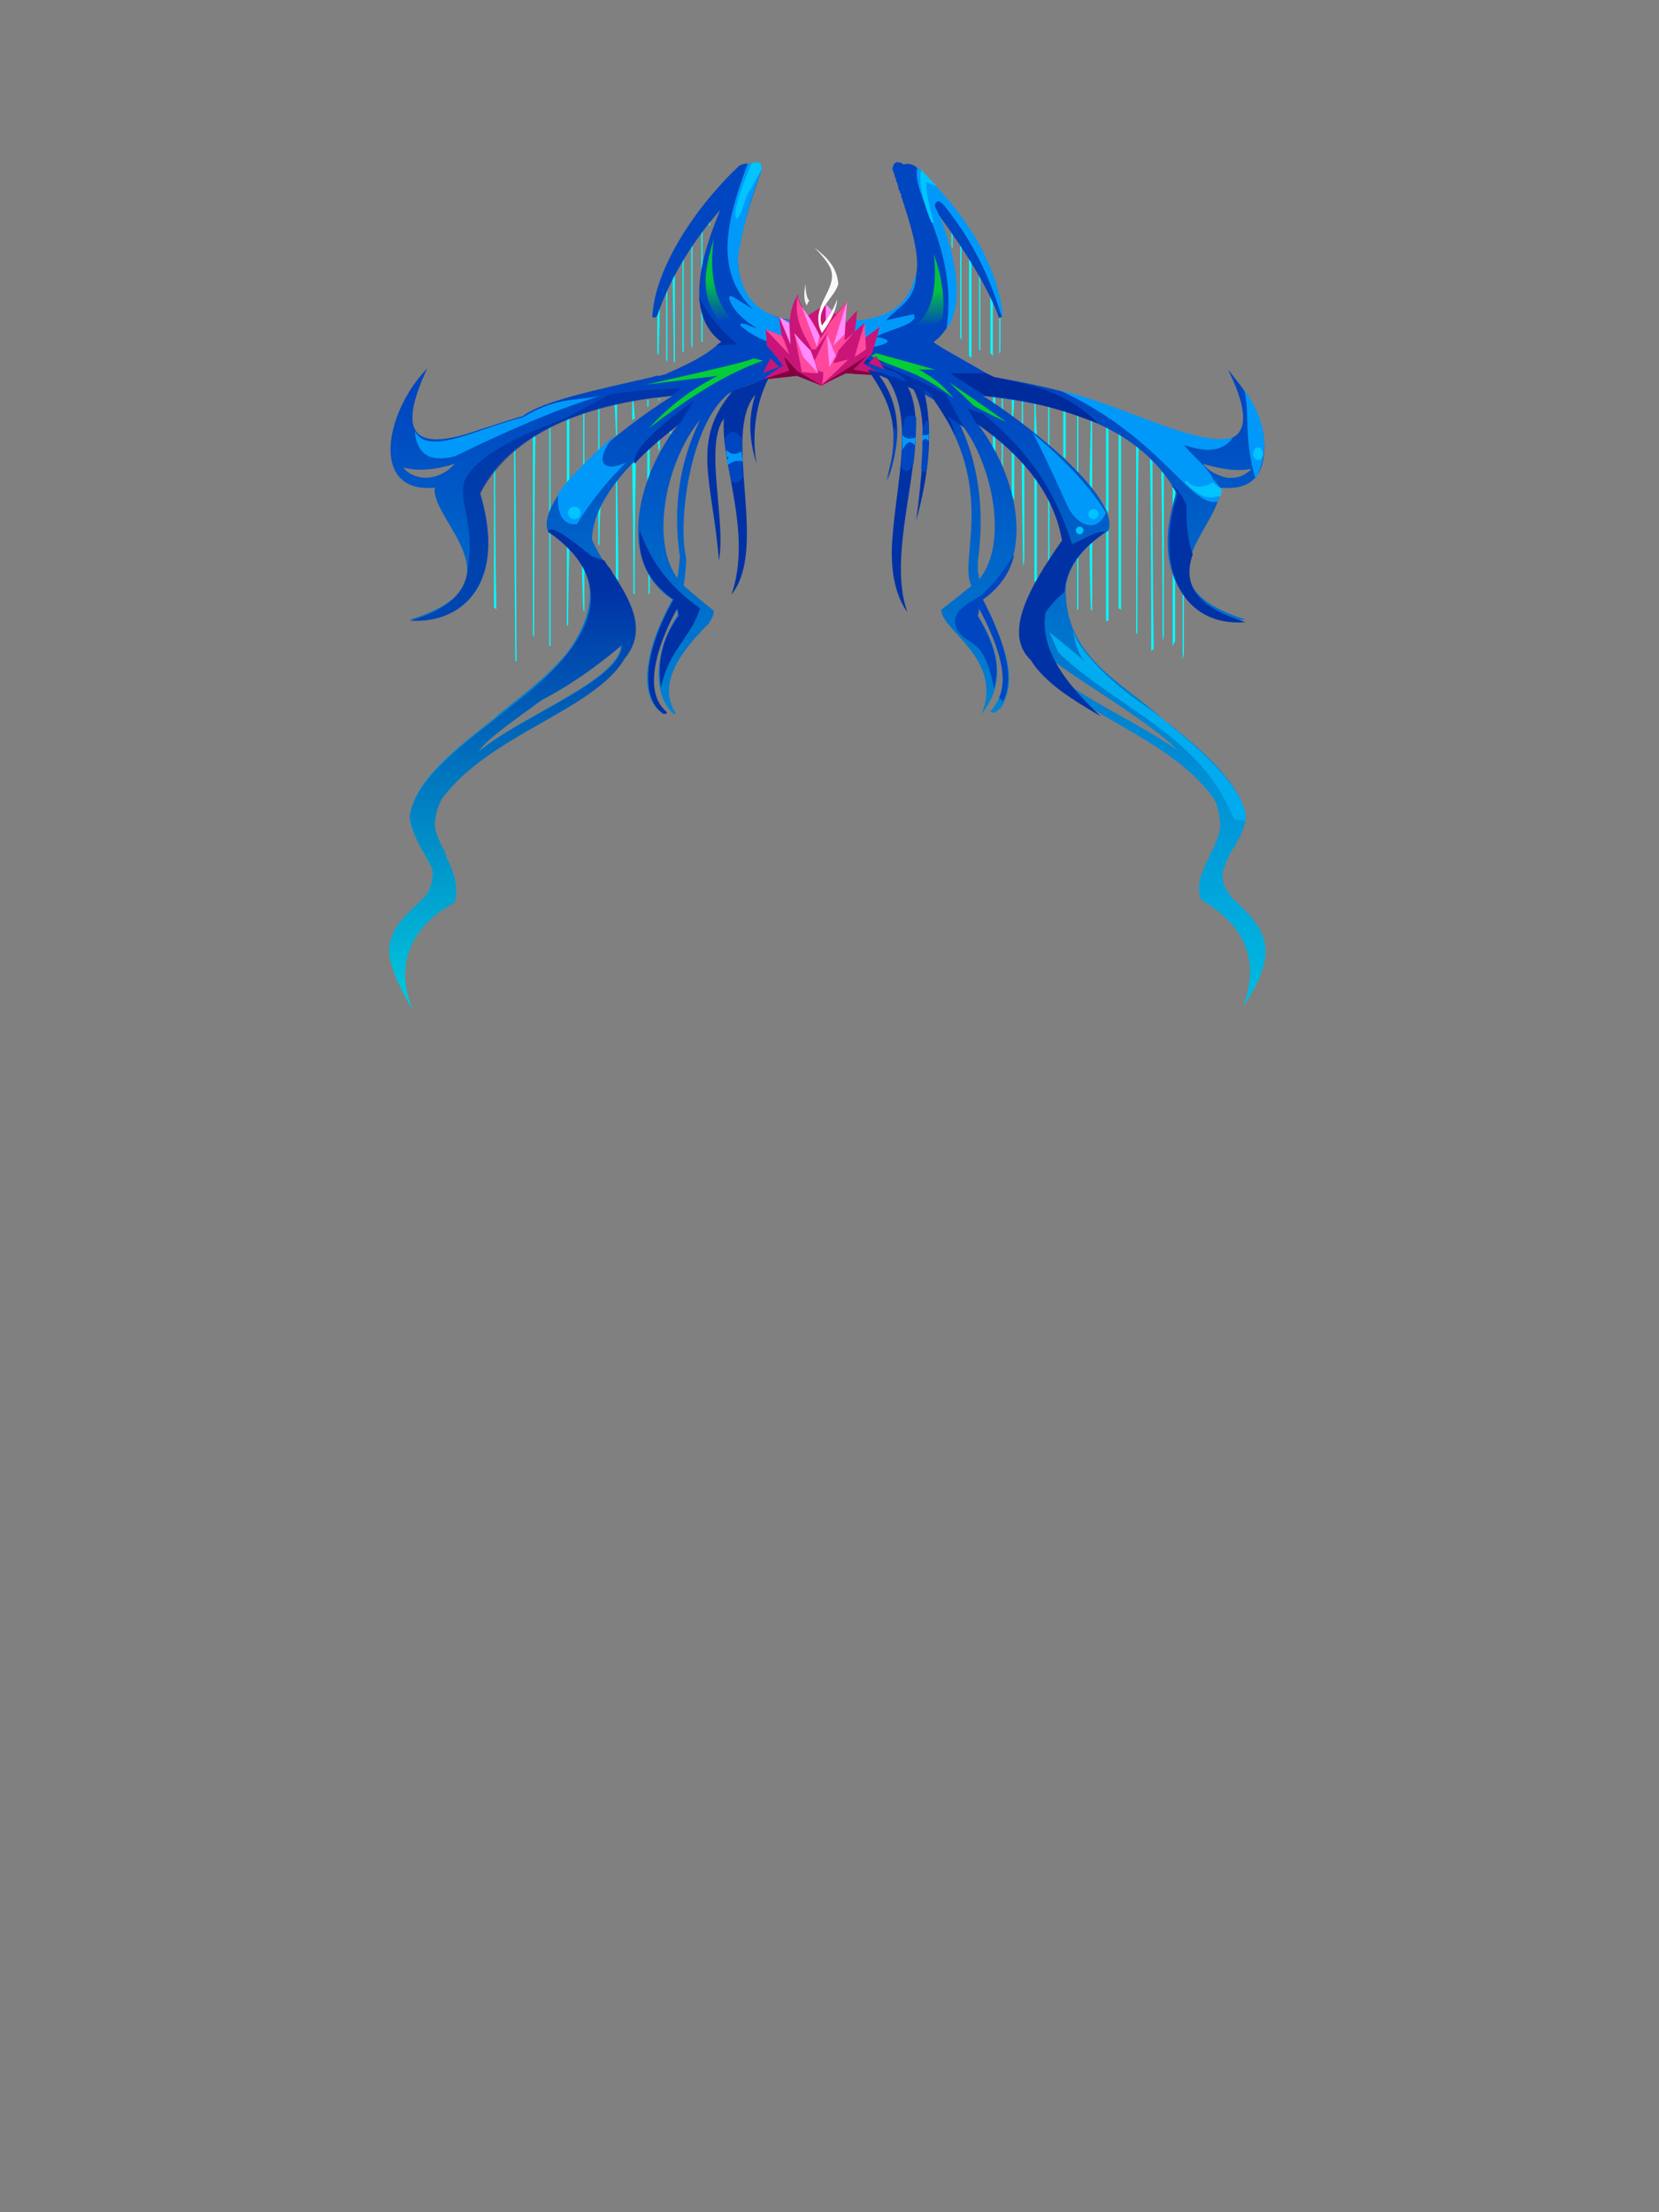<?xml version="1.0" encoding="UTF-8"?><svg width="1320px" height="1760px" viewBox="0 0 1320 1760" version="1.1" xmlns="http://www.w3.org/2000/svg" xmlns:xlink="http://www.w3.org/1999/xlink"><rect x="0" y="0" width="1320" height="1760" fill="#808080" stroke="none"/><defs><linearGradient x1="50%" y1="28%" x2="50%" y2="100%" id="id-101166"><stop stop-color="#0046C0" offset="0%"></stop><stop stop-color="#00BCE2" offset="100%"></stop></linearGradient><linearGradient x1="50%" y1="13%" x2="50%" y2="100%" id="id-101167"><stop stop-color="#0032A6" offset="0%"></stop><stop stop-color="#01CADE" offset="100%"></stop></linearGradient><linearGradient x1="50%" y1="50%" x2="50%" y2="100%" id="id-101168"><stop stop-color="#04C144" offset="0%"></stop><stop stop-color="#06C144" offset="100%" stop-opacity="0"></stop></linearGradient><linearGradient x1="50%" y1="50%" x2="50%" y2="100%" id="id-101169"><stop stop-color="#04C144" offset="0%"></stop><stop stop-color="#06C144" offset="100%" stop-opacity="0"></stop></linearGradient></defs><g transform=" translate(310,129)" id="id-101170"><path d=" M 83,241 C 84,240 84,240 84,240 C 84,317 85,356 85,356 L 83,354 C 83,279 83,241 83,241 Z M 99,229 C 100,228 100,228 100,228 C 101,340 101,397 101,397 L 100,397 C 99,285 99,229 99,229 Z M 116,217 C 115,218 114,218 114,218 C 114,324 114,376 114,376 L 115,378 C 115,271 116,217 116,217 Z M 128,209 C 127,209 127,209 127,209 C 127,326 127,385 127,385 L 128,385 C 128,267 128,209 128,209 Z M 143,200 C 142,200 141,201 141,201 C 141,238 141,257 141,257 L 143,254 C 143,218 143,200 143,200 Z M 154,196 C 155,196 155,196 155,196 C 155,227 155,243 155,243 L 154,245 C 154,213 154,196 154,196 Z M 167,194 C 167,194 166,194 166,194 C 166,218 166,230 166,230 L 167,229 C 167,205 167,194 167,194 Z M 181,191 C 180,191 179,192 179,192 C 180,209 180,218 180,218 L 181,216 C 181,200 181,191 181,191 Z M 193,190 C 194,190 194,190 194,190 C 195,199 195,204 195,204 L 193,205 C 193,195 193,190 193,190 Z M 205,189 C 206,189 206,189 206,189 C 206,192 206,194 206,194 L 205,195 C 205,191 205,189 205,189 Z M 214,188 L 215,188 C 215,189 215,189 215,189 L 214,190 C 214,189 214,188 214,188 Z M 223,188 C 224,188 225,188 225,188 L 225,189 C 224,188 223,188 223,188 Z M 224,211 C 223,212 223,213 223,213 C 223,215 223,216 223,216 L 224,216 C 224,213 224,211 224,211 Z M 215,219 C 214,220 213,221 213,221 C 214,227 214,230 214,230 L 215,228 C 215,222 215,219 215,219 Z M 207,227 L 205,229 C 205,250 205,260 205,260 L 207,257 C 207,237 207,227 207,227 Z M 196,238 C 194,239 193,240 193,240 C 194,309 194,343 194,343 L 195,344 C 195,273 196,238 196,238 Z M 206,322 C 207,323 207,323 207,323 C 207,336 207,343 207,343 L 206,344 C 206,329 206,322 206,322 Z M 182,333 C 180,331 180,330 180,330 C 180,280 180,254 180,254 L 181,252 C 182,306 182,333 182,333 Z M 166,304 C 167,305 167,305 167,305 C 167,284 168,273 168,273 L 166,274 C 166,294 166,304 166,304 Z M 153,319 C 155,321 155,322 155,322 C 155,346 155,358 155,358 L 154,356 C 153,331 153,319 153,319 Z M 142,370 C 142,369 141,368 141,368 C 141,325 141,303 141,303 L 143,304 C 142,348 142,370 142,370 Z M 480,217 C 481,218 482,218 482,218 C 482,227 482,231 482,231 L 480,230 C 480,221 480,217 480,217 Z M 487,222 C 488,224 488,224 488,224 C 488,236 488,242 488,242 L 487,240 C 487,228 487,222 487,222 Z M 495,231 C 496,232 497,232 497,232 C 497,257 497,269 497,269 L 495,265 C 495,242 495,231 495,231 Z M 503,238 C 504,239 505,240 505,240 C 505,291 505,317 505,317 L 504,322 C 503,266 503,238 503,238 Z M 513,246 C 514,247 515,247 515,247 C 515,306 515,335 515,335 L 513,333 C 513,275 513,246 513,246 Z M 524,262 C 525,264 525,264 525,264 C 525,299 525,317 525,317 L 524,319 C 524,281 524,262 524,262 Z M 538,332 C 537,334 536,334 536,334 C 536,353 536,362 536,362 L 537,363 C 538,342 538,332 538,332 Z M 548,311 C 547,312 547,313 547,313 C 547,342 547,356 547,356 L 548,356 C 548,326 548,311 548,311 Z M 559,296 C 558,297 557,298 557,298 C 557,337 558,356 558,356 L 559,357 C 559,316 559,296 559,296 Z M 572,287 C 571,291 570,292 570,292 C 570,340 570,365 570,365 L 572,365 C 572,313 572,287 572,287 Z M 482,184 C 481,186 480,186 480,186 C 480,192 480,195 480,195 L 482,196 C 482,188 482,184 482,184 Z M 488,187 C 487,187 487,187 487,187 C 487,195 487,199 487,199 L 488,200 C 488,191 488,187 488,187 Z M 497,187 C 496,187 495,187 495,187 C 495,198 495,204 495,204 L 496,205 C 497,193 497,187 497,187 Z M 504,188 C 504,189 503,190 503,190 C 503,203 503,210 503,210 L 504,211 C 504,196 504,188 504,188 Z M 514,190 C 514,191 513,191 513,191 C 513,208 513,217 513,217 L 515,217 C 514,199 514,190 514,190 Z M 525,192 C 524,193 524,193 524,193 C 524,216 524,228 524,228 L 525,229 C 525,205 525,192 525,192 Z M 538,191 C 537,192 536,192 536,192 C 536,220 536,234 536,234 L 538,236 C 538,206 538,191 538,191 Z M 548,196 C 547,196 547,197 547,197 C 547,229 547,246 547,246 L 548,247 C 548,213 548,196 548,196 Z M 559,201 C 558,201 558,202 558,202 C 557,241 557,261 557,261 L 559,263 C 559,221 559,201 559,201 Z M 572,208 C 571,209 570,210 570,210 C 570,254 570,276 570,276 L 572,279 C 572,232 572,208 572,208 Z M 582,214 C 581,214 580,215 580,215 C 580,308 580,355 580,355 L 582,356 C 582,261 582,214 582,214 Z M 596,223 C 594,224 594,225 594,225 C 594,324 594,374 594,374 L 595,376 C 595,274 596,223 596,223 Z M 605,236 C 606,237 607,238 607,238 C 607,337 608,387 608,387 L 606,389 C 606,287 605,236 605,236 Z M 614,246 C 615,247 616,248 616,248 C 616,333 616,376 616,376 L 615,381 C 615,291 614,246 614,246 Z M 623,256 C 624,258 625,258 625,258 C 625,269 625,274 625,274 L 623,278 C 623,264 623,256 623,256 Z M 623,327 C 624,328 625,329 625,329 C 625,364 625,381 625,381 L 623,385 C 623,346 623,327 623,327 Z M 631,334 C 631,335 632,335 632,335 C 632,372 632,391 632,391 L 631,396 C 631,355 631,334 631,334 Z M 486,117 C 485,118 485,118 485,118 C 485,141 485,153 485,153 L 486,150 C 486,128 486,117 486,117 Z M 480,92 C 479,93 478,93 478,93 C 478,133 478,152 478,152 L 480,154 C 480,113 480,92 480,92 Z M 470,77 C 469,78 469,79 469,79 C 469,125 469,149 469,149 L 470,150 C 470,101 470,77 470,77 Z M 463,68 C 462,68 461,69 461,69 C 461,126 461,154 461,154 L 463,156 C 463,97 463,68 463,68 Z M 455,51 C 454,51 454,52 454,52 C 454,111 454,140 454,140 L 455,141 C 455,81 455,51 455,51 Z M 448,41 C 447,41 447,42 447,42 C 447,59 447,67 447,67 L 448,69 C 448,50 448,41 448,41 Z M 438,29 C 438,30 437,30 437,30 C 437,36 437,39 437,39 L 438,41 C 438,33 438,29 438,29 Z M 255,38 C 254,38 254,39 254,39 C 254,47 254,51 254,51 L 255,50 C 255,42 255,38 255,38 Z M 249,48 C 248,49 248,49 248,49 C 248,111 248,143 248,143 L 249,143 C 249,80 249,48 249,48 Z M 241,57 L 240,58 C 240,117 240,146 240,146 L 241,148 C 241,87 241,57 241,57 Z M 234,69 C 233,70 233,70 233,70 C 233,124 233,150 233,150 L 234,152 C 234,97 234,69 234,69 Z M 227,81 C 226,83 225,83 225,83 C 226,133 226,158 226,158 L 227,160 C 227,107 227,81 227,81 Z M 221,91 C 220,92 220,93 220,93 C 220,136 220,157 220,157 L 221,159 C 221,114 221,91 221,91 Z M 215,108 C 214,109 213,109 213,109 C 213,138 213,152 213,152 L 214,154 C 215,123 215,108 215,108 Z" fill="#01FCFE" id="id-101171"></path><path d=" M 400,6 C 401,-2 405,0 408,1 L 408,1 C 408,1 409,2 409,2 C 411,1 414,1 418,3 C 438,22 486,74 487,123 L 487,123 L 487,123 C 487,123 487,123 485,124 C 476,97 459,69 435,39 C 455,88 457,125 433,143 C 433,143 433,144 434,144 L 434,144 C 435,145 437,146 440,148 L 440,148 L 475,168 C 475,168 477,169 481,171 C 528,179 568,190 600,205 C 634,217 664,226 674,217 C 686,206 674,179 667,165 C 683,184 696,204 696,226 C 696,253 682,261 661,259 C 661,292 592,335 681,364 C 641,369 603,333 626,263 C 593,203 517,191 472,186 C 500,203 581,264 572,293 C 552,306 541,320 538,337 C 536,394 583,413 615,443 C 652,471 676,496 681,518 C 682,526 678,535 673,543 L 673,544 L 673,544 L 672,546 C 672,546 671,546 671,546 L 670,548 C 668,552 666,555 665,559 C 659,571 666,580 672,587 C 699,611 708,629 679,672 C 697,625 668,600 646,587 C 641,577 646,565 652,553 L 652,552 C 653,551 653,550 654,548 L 655,547 C 658,540 661,533 661,527 C 660,519 659,511 656,507 C 623,457 530,432 511,395 C 503,389 502,379 502,370 C 503,351 518,329 532,308 L 532,306 C 534,304 535,302 536,300 C 529,251 481,217 466,206 C 500,248 516,318 472,348 C 493,390 499,414 486,435 C 485,435 485,435 485,435 L 485,435 C 484,436 484,436 484,436 L 484,436 C 482,438 480,439 478,437 C 497,416 485,386 469,355 C 469,355 469,355 469,355 L 469,355 C 469,356 469,358 468,361 C 488,392 488,418 471,439 C 489,395 438,372 439,356 C 439,356 447,350 463,337 C 452,318 484,260 433,189 L 433,189 L 419,181 C 419,181 417,180 413,179 L 413,179 L 383,167 C 360,153 330,155 303,171 C 300,172 298,173 295,174 L 295,174 C 288,176 283,178 270,184 C 239,208 229,287 236,315 C 236,322 235,330 234,337 C 234,337 242,344 258,357 C 258,360 256,364 254,367 L 253,368 L 253,368 L 253,368 L 253,368 L 253,368 C 227,394 214,418 228,439 C 228,439 227,439 226,439 C 206,421 214,382 229,361 C 229,359 229,356 228,355 C 212,385 200,421 220,437 C 220,439 219,439 218,439 C 199,428 200,393 225,348 C 179,318 198,246 232,206 C 205,226 162,263 161,300 C 164,308 170,317 175,325 L 177,328 C 191,349 204,371 186,395 C 164,434 81,453 41,506 C 41,506 41,507 41,507 L 40,508 C 38,512 36,517 35,528 C 38,543 57,567 51,588 C 17,605 3,638 18,673 C -13,624 3,609 18,594 L 19,593 C 24,589 28,585 31,580 C 33,575 35,569 34,562 C 32,559 30,555 28,551 L 27,549 C 22,539 16,530 16,520 C 20,492 52,467 84,442 L 87,439 C 110,421 133,403 145,385 C 171,345 160,316 126,294 C 116,267 183,212 225,186 C 153,191 92,220 72,263 C 96,343 49,369 16,364 C 108,336 32,285 36,259 C -16,264 -4,199 30,164 C 9,209 12,234 71,213 C 81,210 92,206 106,202 C 122,190 165,181 209,171 L 212,170 L 212,170 L 215,170 L 215,170 L 218,169 C 219,169 220,169 221,168 C 237,161 251,154 260,146 C 260,146 261,145 264,143 C 230,118 254,61 263,38 C 237,68 222,96 213,122 C 212,124 210,124 209,123 C 211,84 244,35 278,3 C 281,1 285,1 288,1 C 294,-1 295,1 296,4 L 296,4 C 296,4 296,5 296,5 L 296,5 C 296,6 296,6 296,6 C 287,32 279,57 277,77 C 278,103 290,119 311,124 C 330,129 351,130 374,126 C 401,124 414,110 419,89 C 422,74 415,51 407,27 L 407,25 C 406,25 406,24 406,23 L 405,22 C 405,20 404,18 404,17 L 403,15 C 403,14 403,13 402,12 L 402,11 C 401,9 401,7 400,6 Z M 184,384 C 184,384 155,409 121,428 C 94,446 75,461 71,469 C 103,441 184,412 184,384 Z M 513,385 C 514,391 520,399 532,410 C 562,432 597,447 627,468 C 603,443 539,408 513,385 Z M 452,205 C 468,237 474,275 468,318 C 468,321 468,323 468,324 L 468,325 C 468,327 469,327 469,332 C 494,302 478,234 452,205 Z M 247,205 C 220,238 207,301 229,331 C 229,331 230,325 231,314 C 225,274 231,238 247,205 Z M 52,240 C 36,245 22,246 11,243 C 11,243 17,252 31,251 C 40,250 46,246 52,240 Z M 647,240 C 652,246 658,249 666,251 C 677,252 681,248 685,245 L 685,244 C 685,244 685,244 685,244 C 677,246 664,245 647,240 Z" fill="url(#id-101166)" id="id-101171"></path><path d=" M 20,214 C 22,236 36,238 52,234 C 97,212 137,195 171,185 C 150,191 136,185 106,203 C 67,213 31,234 20,214 Z" fill="#0099FA" id="id-101173"></path><path d=" M 224,186 C 229,182 232,180 232,180 C 214,181 197,181 175,185 C 151,198 139,204 139,204 C 104,217 75,231 62,249 C 51,266 69,283 62,325 C 59,347 40,358 16,365 C 63,367 92,330 72,264 C 95,220 146,194 224,186 Z" fill="#002B9C" opacity="0.601" id="id-101174"></path><path d=" M 134,264 C 133,282 139,289 149,288 C 160,270 173,254 188,239 C 171,247 161,240 179,217 C 155,239 140,254 134,264 Z" fill="#0099FA" id="id-101175"></path><ellipse cx="147" cy="279" fill="#02C4FF" id="id-101176" rx="5" ry="5"></ellipse><path d=" M 154,308 L 155,309 L 155,309 L 156,310 L 156,310 L 157,310 C 157,311 158,311 158,311 L 159,312 L 159,312 L 160,313 C 161,313 161,314 162,314 L 171,317 C 172,319 174,322 176,324 L 177,326 C 191,348 206,372 187,395 C 163,436 80,455 42,506 C 38,513 36,520 36,528 C 37,535 40,541 43,547 L 44,548 C 44,549 44,550 45,551 L 45,553 C 51,564 55,576 52,589 C 29,601 0,628 18,674 C -15,617 1,614 31,581 C 33,576 35,570 34,563 C 33,559 31,556 29,552 L 28,551 C 28,550 27,549 27,549 L 26,548 C 22,540 18,532 16,521 C 21,488 61,462 103,428 C 152,390 191,339 126,294 C 128,288 141,298 154,308 Z M 185,384 C 185,384 156,410 121,428 C 95,447 75,461 71,469 C 104,441 185,412 185,384 Z" fill="url(#id-101167)" id="id-101177"></path><path d=" M 264,143 C 261,145 260,146 260,146 C 271,145 277,145 277,145 C 266,136 255,125 246,107 C 248,120 250,132 264,143 Z" fill="#0032A6" id="id-101178"></path><path d=" M 288,1 C 286,1 285,1 285,1 C 269,44 257,86 289,117 C 278,110 273,107 273,107 C 270,106 269,107 272,113 C 275,119 282,126 292,132 C 287,131 279,126 279,130 C 285,135 293,141 308,145 C 338,143 357,141 366,140 C 373,140 383,147 385,147 C 409,142 387,139 387,139 C 397,133 422,129 417,121 C 402,124 395,126 395,126 C 404,115 419,111 419,88 C 412,122 387,127 344,128 C 306,129 279,117 277,77 C 280,56 286,33 296,6 C 296,0 294,-1 288,1 Z" fill="#0099FA" id="id-101179"></path><path d=" M 288,1 C 277,27 273,42 276,45 C 278,45 281,37 284,27 L 296,6 C 296,0 294,-1 288,1 Z" fill="#02C4FF" id="id-101180"></path><path d=" M 488,121 L 486,122 C 474,91 456,63 436,38 C 454,84 456,115 443,133 C 453,67 414,26 420,4 C 466,48 483,86 488,121 Z" fill="#0099FA" id="id-101181"></path><path d=" M 431,48 C 432,48 433,48 433,48 C 430,37 427,26 427,16 C 432,18 435,19 435,19 L 423,6 C 421,14 423,28 431,48 Z" fill="#02C4FF" id="id-101182"></path><path d=" M 437,42 C 436,38 432,35 435,32 C 437,29 441,34 444,38 C 461,60 476,86 487,123 L 485,124 C 477,102 461,75 437,42 Z" fill="#0046C0" id="id-101183"></path><path d=" M 199,293 C 207,315 220,336 247,355 C 240,378 222,388 216,418 C 213,399 216,380 230,361 C 230,357 229,357 229,355 C 217,376 199,419 220,437 C 221,438 221,439 218,439 C 201,428 200,394 226,348 C 206,334 197,316 199,293 Z" fill="#0032A6" id="id-101184"></path><path d=" M 362,158 C 369,155 372,154 372,154 C 395,162 418,172 442,184 C 452,202 457,211 457,211 C 448,205 444,202 444,202 C 448,208 449,213 450,218 C 445,207 439,198 433,189 C 431,184 425,180 417,177 L 419,181 C 415,180 413,179 413,179 C 411,172 406,169 402,167 L 379,160 L 383,167 C 375,162 368,159 362,158 Z" fill="#0032A6" id="id-101185"></path><path d=" M 474,186 L 446,168 L 474,168 C 479,170 481,171 481,171 C 508,177 537,181 564,208 C 533,196 504,188 474,186 Z" fill="#002B9C" id="id-101186"></path><path d=" M 512,216 C 521,233 530,253 540,275 C 548,290 563,295 570,279 C 559,261 540,239 512,216 Z" fill="#0099FA" id="id-101187"></path><circle cx="560" cy="280" r="4" fill="#00C4FF" id="id-101176"></circle><circle cx="549" cy="293" r="3" fill="#00C4FF" id="id-101176"></circle><path d=" M 467,208 C 462,200 460,196 460,196 C 468,199 472,200 472,200 C 501,224 527,253 543,304 C 552,300 563,293 570,294 C 549,308 538,324 537,342 C 533,345 528,350 522,358 C 518,381 529,407 566,441 C 544,428 522,415 510,396 C 488,375 509,338 535,301 C 529,266 506,235 467,208 Z" fill="#0032A6" id="id-101190"></path><path d=" M 544,373 C 545,381 547,390 553,397 C 534,381 525,374 525,374 C 530,385 532,390 532,390 C 579,435 645,455 672,523 L 681,524 L 681,518 C 677,499 653,472 606,436 C 568,411 547,385 544,373 Z" fill="#01ABF0" id="id-101191"></path><path d=" M 622,257 C 626,259 630,264 634,273 C 634,285 634,297 639,312 C 629,341 649,356 681,366 C 631,370 608,323 627,264 C 624,259 622,257 622,257 Z" fill="#0032A6" id="id-101192"></path><path d=" M 659,270 C 638,276 614,219 534,182 C 576,190 644,228 671,219 C 662,232 647,230 632,225 C 641,236 652,244 655,252 L 661,259 C 660,266 659,270 659,270 Z" fill="#0099FA" id="id-101193"></path><path d=" M 689,252 C 679,217 685,204 680,181 C 697,205 701,229 689,252 Z" fill="#0099FA" id="id-101194"></path><path d=" M 662,260 C 657,257 655,255 655,255 C 647,259 639,260 634,253 C 633,255 633,255 633,255 C 641,263 649,269 658,266 L 661,266 C 662,262 662,260 662,260 Z" fill="#02C4FF" id="id-101195"></path><ellipse cx="691" cy="232" fill="#00C4FF" id="id-101176" rx="4" ry="5"></ellipse><path d=" M 195,240 C 192,232 207,215 242,190 L 231,208 C 213,222 201,233 195,240 Z" fill="#0032A6" id="id-101197"></path><path d=" M 497,312 C 489,324 481,336 470,345 C 461,351 444,358 452,373 C 462,386 473,378 481,419 C 484,406 486,392 468,361 C 469,357 469,355 469,355 C 486,387 492,411 485,426 L 488,429 C 497,412 491,384 472,348 C 486,338 494,326 497,312 Z" fill="#0046C0" id="id-101198"></path><path d=" M 289,156 C 294,157 297,158 297,158 C 271,167 242,184 206,212 C 219,198 234,184 261,170 L 204,177 C 262,164 291,157 289,156 Z" fill="#05CC39" id="id-101199"></path><path d=" M 387,152 C 384,154 383,154 383,154 C 405,166 418,164 449,188 C 442,180 436,173 421,165 L 434,165 C 402,156 387,152 387,152 Z" fill="#05CC39" id="id-101200"></path><path d=" M 491,207 C 474,199 465,194 465,194 L 445,175 C 476,196 491,207 491,207 Z" fill="#05CC39" id="id-101201"></path><path d=" M 258,61 C 245,101 254,113 262,127 L 271,124 C 259,110 254,89 258,61 Z" fill="url(#id-101168)" id="id-101202"></path><path d=" M 419,129 C 429,131 436,129 440,124 C 442,107 439,90 433,73 C 436,101 431,120 419,129 Z" fill="url(#id-101169)" id="id-101203"></path><path d=" M 344,178 C 331,172 324,170 324,170 C 306,172 297,173 297,173 C 307,165 313,162 313,162 C 305,151 300,146 300,146 C 300,137 299,133 299,133 C 307,136 312,138 312,138 C 310,128 310,123 310,123 C 315,126 318,128 318,128 C 319,120 320,113 325,105 C 325,111 329,116 333,122 C 342,116 347,113 347,113 C 352,119 355,121 355,121 C 361,114 364,111 364,111 C 363,122 363,128 363,128 C 369,121 372,118 372,118 C 371,130 370,135 370,135 C 375,130 378,128 378,128 C 378,136 378,140 378,140 C 386,134 390,131 390,131 C 386,145 384,152 384,152 C 379,157 377,160 377,160 C 388,167 394,170 394,170 L 363,168 C 350,174 344,178 344,178 Z" fill="#C91577" id="id-101204"></path><path d=" M 297,173 C 311,168 318,166 318,166 C 315,159 314,155 314,155 L 324,166 L 344,178 L 324,170 C 306,172 297,173 297,173 Z" fill="#83003F" id="id-101205"></path><path d=" M 344,177 C 368,162 380,154 380,154 C 373,161 369,165 369,165 C 386,168 395,170 395,170 L 363,168 C 350,174 344,177 344,177 Z" fill="#84003F" id="id-101206"></path><path d=" M 318,153 L 299,133 C 307,136 312,138 312,138 L 314,142 L 318,153 Z" fill="#FF4A9E" id="id-101207"></path><polygon points="319 145 310 123 318 128" fill="#FF8BFF" id="id-101208"></polygon><path d=" M 322,136 C 326,156 328,167 328,167 C 337,168 341,168 341,168 C 339,161 338,158 338,158 L 335,150 C 326,141 322,136 322,136 Z" fill="#FF4A9E" id="id-101209"></path><path d=" M 322,136 L 329,155 L 341,168 L 338,158 L 335,150 C 326,141 322,136 322,136 Z" fill="#FF8BFF" id="id-101210"></path><path d=" M 310,163 C 301,166 297,168 297,168 L 303,156 C 308,161 310,163 310,163 Z" fill="#CB1577" id="id-101211"></path><path d=" M 338,158 C 340,164 341,166 341,166 C 344,167 345,167 345,167 C 345,174 344,177 344,177 C 358,164 365,157 365,157 C 357,159 353,160 353,160 C 356,154 357,150 357,150 C 365,141 369,136 369,136 L 362,142 C 363,121 364,111 364,111 C 355,122 350,128 350,128 C 346,136 343,140 343,140 L 338,130 L 333,122 C 327,115 324,109 325,105 C 321,124 329,136 336,149 C 338,149 339,149 339,149 L 349,135 C 342,151 338,158 338,158 Z" fill="#FF489C" id="id-101212"></path><path d=" M 350,163 C 353,157 355,154 355,154 L 348,137 C 349,154 350,163 350,163 Z" fill="#FF8AFF" id="id-101213"></path><path d=" M 340,147 C 332,126 328,115 328,115 C 333,122 338,129 342,138 C 341,144 340,147 340,147 Z" fill="#FF8CFE" id="id-101214"></path><path d=" M 353,146 C 360,123 364,111 364,111 L 362,137 L 353,146 Z" fill="#FF8BFF" id="id-101215"></path><path d=" M 370,155 C 375,137 378,128 378,128 L 379,149 L 370,155 Z" fill="#FF4A9E" id="id-101216"></path><path d=" M 344,136 C 333,115 357,102 351,85 C 349,80 344,74 338,68 C 347,75 356,83 357,97 C 354,108 339,116 344,130 C 349,123 354,116 356,109 C 356,116 352,125 344,136 Z" fill="#FBF9F7" id="id-101217"></path><path d=" M 347,113 C 347,122 347,126 347,126 L 352,118 C 349,115 347,113 347,113 Z" fill="#FF8BFF" id="id-101218"></path><path d=" M 332,114 C 333,111 334,110 334,110 C 332,109 331,103 331,97 C 329,106 330,111 332,114 Z" fill="#F1F1F2" id="id-101219"></path><path d=" M 302,171 C 291,192 288,218 292,240 C 285,218 286,201 291,185 C 264,216 302,307 272,344 C 289,295 263,239 266,204 C 250,225 268,286 262,317 C 257,253 239,222 273,182 C 292,175 302,171 302,171 Z" fill="#0032A6" id="id-101220"></path><path d=" M 381,166 C 402,195 406,218 395,254 C 408,222 407,193 389,169 C 394,171 396,172 396,172 C 418,204 403,255 400,300 C 398,326 403,346 412,358 C 393,306 434,219 412,178 C 415,180 417,181 417,181 C 423,194 429,209 419,285 C 429,249 433,213 425,181 C 408,173 394,168 381,165" fill="#0032A6" id="id-101221"></path><path d=" M 401,212 L 404,212 C 404,226 401,240 396,254 C 400,238 402,224 401,212 Z" fill="#0146BE" id="id-101222"></path><path d=" M 419,203 C 410,198 409,207 408,213 C 408,224 408,233 407,242 C 410,248 414,247 417,239 C 419,220 419,208 419,203 Z" fill="#0046C0" id="id-101223"></path><path d=" M 408,217 C 411,221 415,220 419,219 C 418,223 418,225 418,225 C 415,223 413,220 408,229 C 408,221 408,217 408,217 Z" fill="#0099FA" id="id-101224"></path><path d=" M 429,206 C 427,205 425,207 424,214 C 424,222 424,231 423,243 C 423,246 425,247 427,246 C 429,234 429,221 429,206 Z" fill="#0046C0" id="id-101225"></path><path d=" M 424,217 C 426,217 427,218 429,216 C 429,220 429,222 429,222 C 427,220 426,219 424,222 C 424,218 424,217 424,217 Z" fill="#0099FA" id="id-101226"></path><path d=" M 281,220 C 277,217 274,210 267,219 C 267,229 269,240 272,254 C 275,256 278,255 281,251 C 280,233 280,223 281,220 Z" fill="#0046C0" id="id-101227"></path><path d=" M 280,230 C 277,232 273,234 268,229 C 268,233 268,234 268,234 C 269,235 270,235 270,235 C 269,236 268,237 268,237 C 269,240 269,241 269,241 C 273,238 276,237 281,238 C 280,232 280,230 280,230 Z" fill="#0099FA" id="id-101228"></path><path d=" M 387,154 C 383,158 381,160 381,160 L 394,165 C 389,158 387,154 387,154 Z" fill="#CB1577" id="id-101229"></path></g></svg>